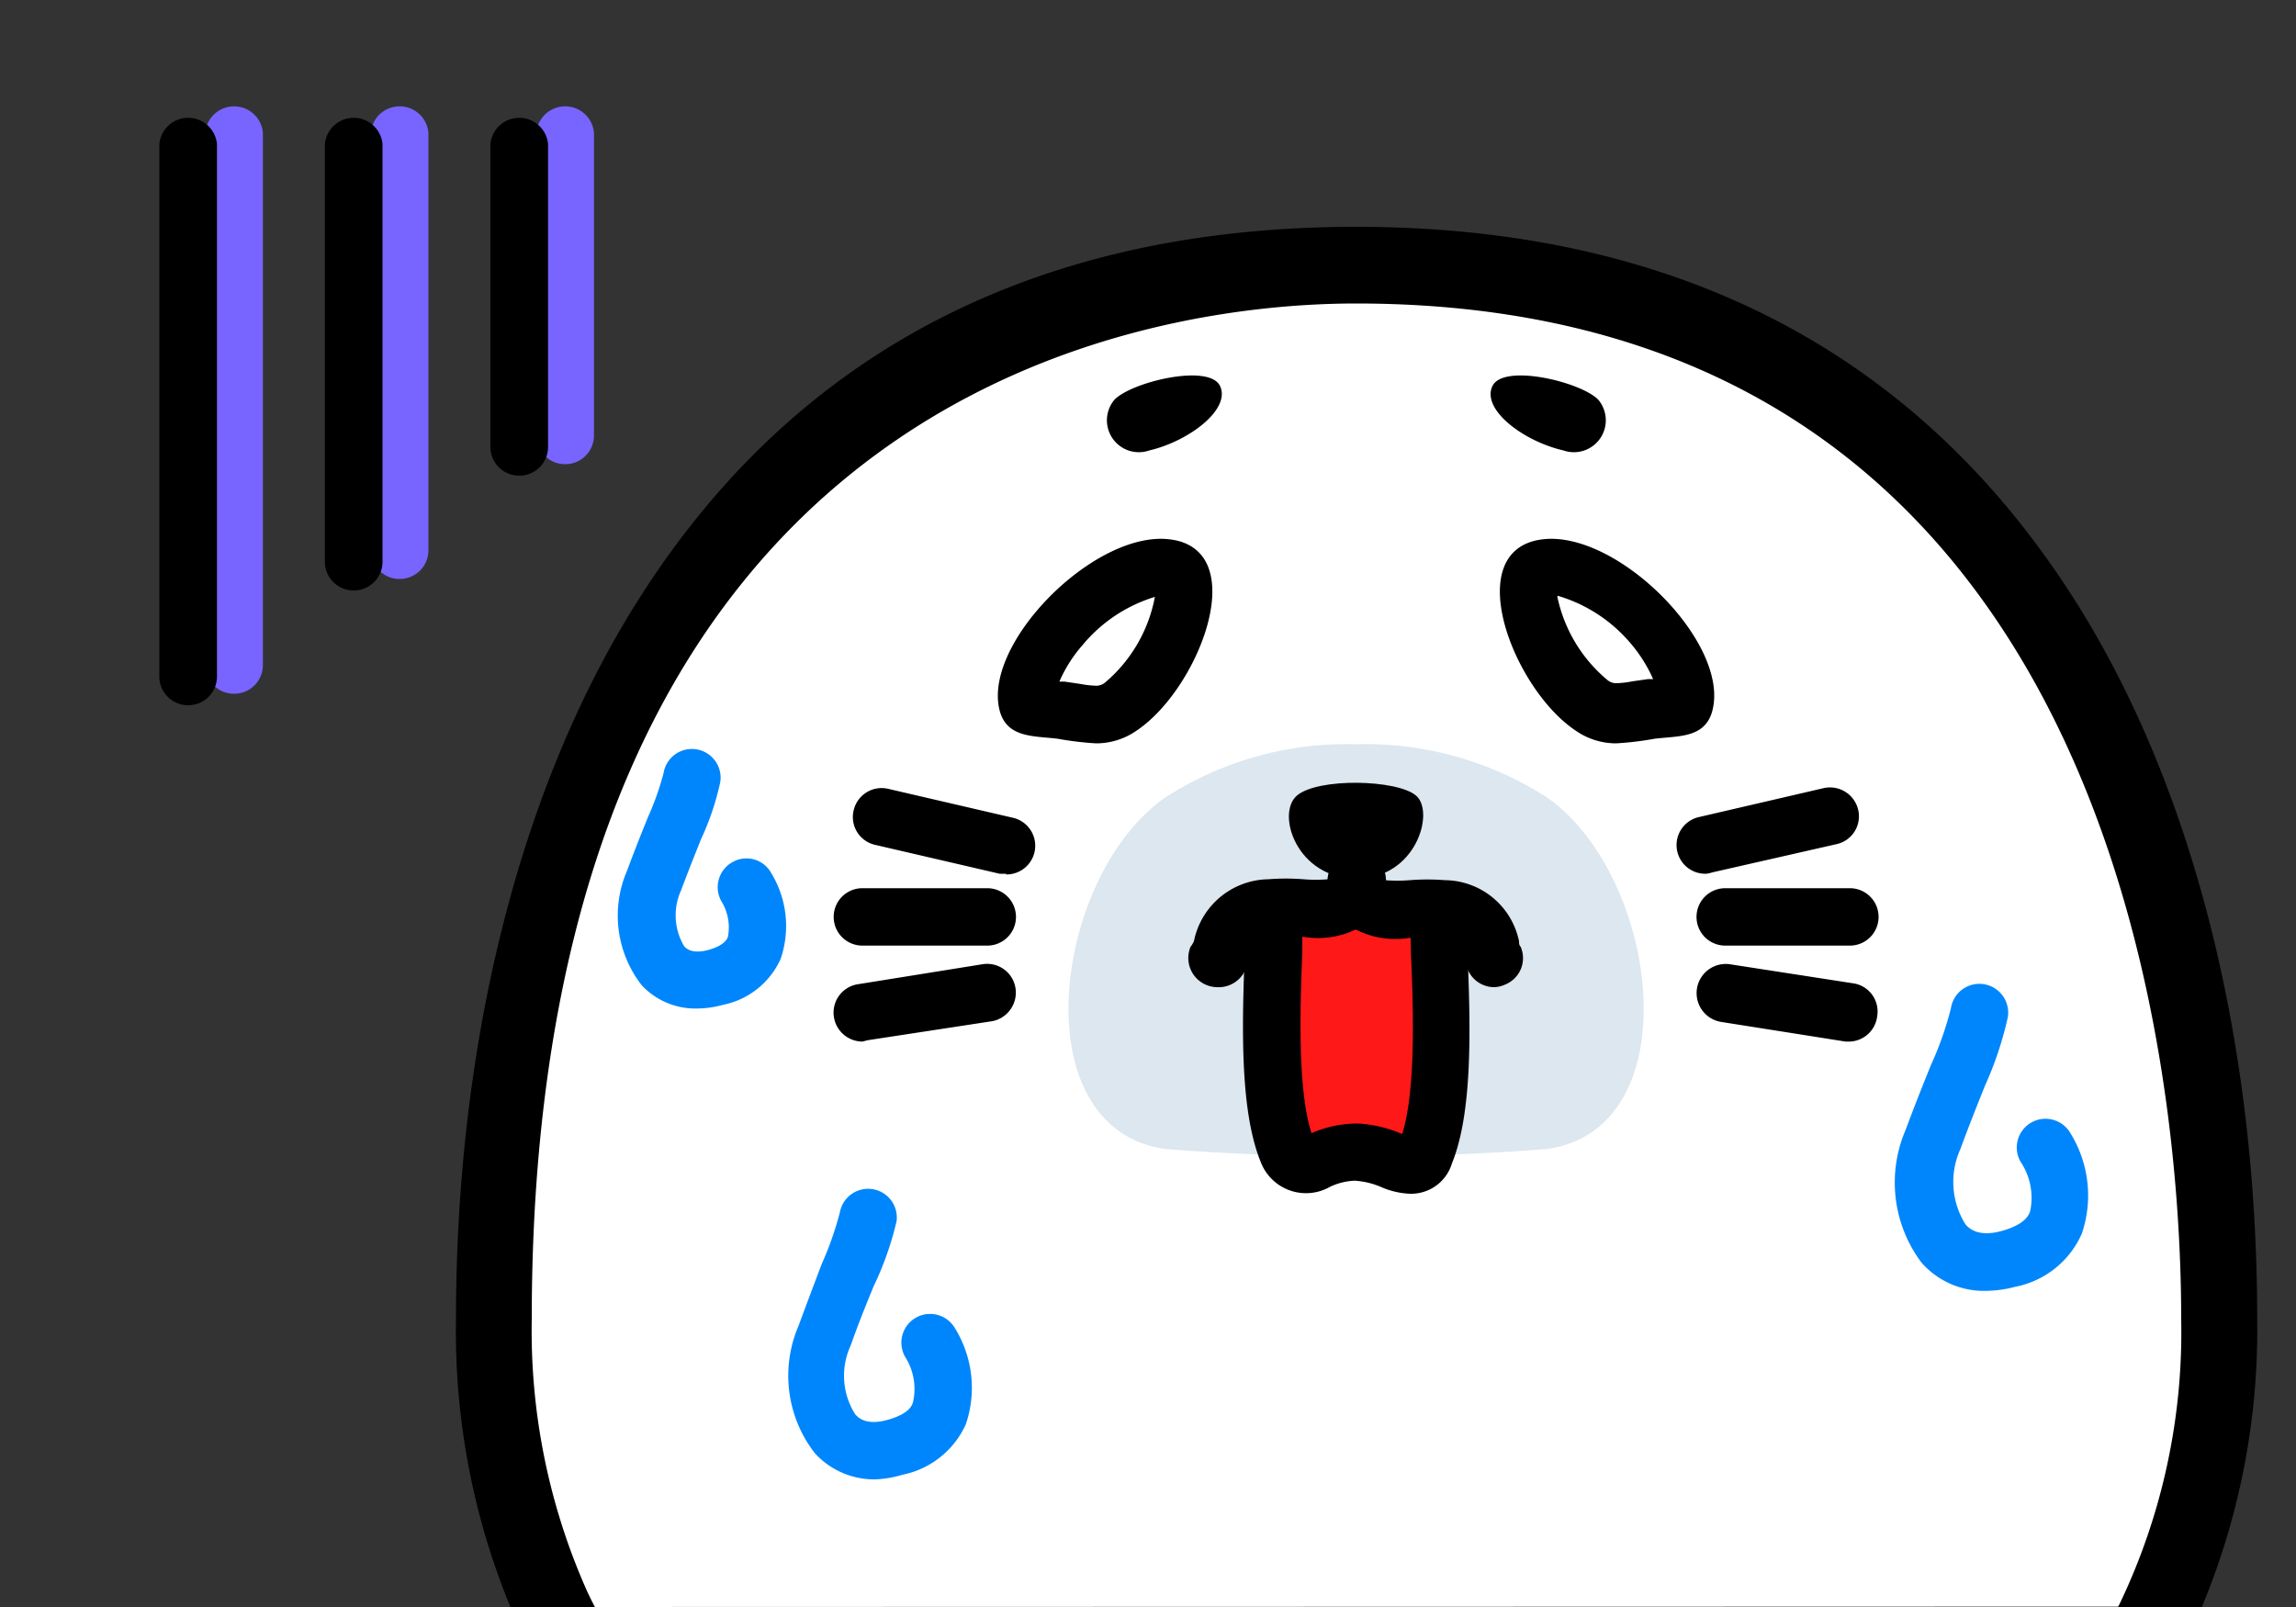 <svg id="レイヤー_1" data-name="レイヤー 1" xmlns="http://www.w3.org/2000/svg" viewBox="0 0 100 70"><rect x="0" y="0" width="100" height="70" fill="#333333" stroke="none"/><defs><style>.cls-1{fill:#fff;}.cls-2{fill:#dce7ef;}.cls-3{fill:#ff1818;}.cls-4{fill:#7864ff;}.cls-5{fill:#0086fc;}</style></defs><path class="cls-1" d="M24.71,70c-.12-.24-.25-.48-.36-.73A28.73,28.73,0,0,1,21.86,57c0-42.55,28.47-45.86,37.2-45.86,34.53,0,37.21,35.1,37.21,45.86a28.28,28.28,0,0,1-2.78,12.83l-.07.15Z"/><path d="M25.91,70c-.12-.23-.24-.47-.35-.71a27.85,27.85,0,0,1-2.4-11.82c0-41.06,27.48-44.25,35.9-44.25C92.38,13.22,95,47.09,95,57.47a27.42,27.42,0,0,1-2.68,12.39s-.05.09-.07.14H95.9a31.39,31.39,0,0,0,2.41-12.53c0-12.3-2.89-23.54-8.15-31.65C83.31,15.24,72.85,9.88,59.06,9.88S34.82,15.24,28,25.82c-5.25,8.11-8.14,19.35-8.14,31.65A31.53,31.53,0,0,0,22.23,70Z"/><path class="cls-2" d="M67.38,34.74a14.59,14.59,0,0,0-8.32-2.32,14.58,14.58,0,0,0-8.31,2.32c-4.9,3.42-6.29,14.41,0,15.31a107.35,107.35,0,0,0,16.63,0C73.67,49.15,72.27,38.16,67.38,34.74Z"/><path class="cls-3" d="M62.63,41.94c0,2.62.8,8.46-3.57,8.24s-3.56-5.62-3.56-8.24,1.47-2.67,3.44-2.67S62.63,39.33,62.63,41.94Z"/><path d="M50.3,26a6.44,6.44,0,0,1-2.18,3.74.6.6,0,0,1-.38.13,4.52,4.52,0,0,1-.7-.08l-.68-.1-.22,0a6.06,6.06,0,0,1,1-1.58A6.59,6.59,0,0,1,50.3,26m.26-2.53c-3.13,0-7.43,4.34-7.08,7.17.19,1.53,1.46,1.4,2.59,1.54a13.82,13.82,0,0,0,1.67.2,3.07,3.07,0,0,0,1.77-.56c2.64-1.77,4.91-7.5,1.76-8.27a3.29,3.29,0,0,0-.71-.08Z"/><path d="M67.84,25.54h0m0,.41A6.59,6.59,0,0,1,71,28a6.33,6.33,0,0,1,1,1.58l-.22,0-.69.1a4.29,4.29,0,0,1-.69.08.59.59,0,0,1-.38-.13A6.44,6.44,0,0,1,67.83,26m-.27-2.53a3.19,3.19,0,0,0-.7.08c-3.15.77-.89,6.5,1.76,8.27a3.07,3.07,0,0,0,1.77.56,13.82,13.82,0,0,0,1.67-.2c1.13-.14,2.39,0,2.58-1.54.36-2.83-3.94-7.17-7.08-7.17Z"/><path d="M53.14,16.82c-.46-1-3.84-.19-4.6.59a1.39,1.39,0,0,0,1.52,2.21C51.77,19.22,53.61,17.84,53.14,16.82Z"/><path d="M65,16.82c.47-1,3.85-.19,4.61.59a1.39,1.39,0,0,1-1.52,2.21C66.35,19.22,64.52,17.84,65,16.82Z"/><path d="M59.08,38.27c2.6,0,3.42-2.9,2.6-3.61s-4.29-.79-5.2,0S56.48,38.27,59.08,38.27Z"/><path d="M53,43a1.27,1.27,0,0,1-1.15-1.75A1.37,1.37,0,0,0,52,41a3.36,3.36,0,0,1,3.24-2.7,9.74,9.74,0,0,1,1.53,0,6.6,6.6,0,0,0,1.08,0v-.06a1.26,1.26,0,0,1,2.51,0,2.52,2.52,0,0,1-.74,1.91,3.81,3.81,0,0,1-3,.63,6,6,0,0,0-1.11,0c-.85.08-.91.3-1.07.88a4.27,4.27,0,0,1-.18.54A1.27,1.27,0,0,1,53,43Z"/><path d="M65.08,43a1.25,1.25,0,0,1-1.15-.76,4.27,4.27,0,0,1-.18-.54c-.16-.58-.22-.8-1.08-.88a7,7,0,0,0-1.11,0,3.79,3.79,0,0,1-3-.63,2.52,2.52,0,0,1-.74-1.91,1.26,1.26,0,0,1,2.51,0v.06a6.47,6.47,0,0,0,1.07,0,9.87,9.87,0,0,1,1.54,0A3.33,3.33,0,0,1,66.16,41c0,.09,0,.17.07.24a1.24,1.24,0,0,1-.66,1.64A1.23,1.23,0,0,1,65.08,43Zm-4.75-4.53h0Z"/><path d="M43.82,38.06l-.28,0-5.43-1.26a1.24,1.24,0,0,1-.93-1.5,1.25,1.25,0,0,1,1.5-.94l5.43,1.26a1.25,1.25,0,0,1-.29,2.47Z"/><path d="M43,41.19H37.56a1.25,1.25,0,0,1,0-2.5H43a1.25,1.25,0,1,1,0,2.5Z"/><path d="M37.56,45.37a1.26,1.26,0,0,1-1.24-1.07,1.25,1.25,0,0,1,1-1.42L42.8,42a1.25,1.25,0,0,1,1.43,1.05,1.27,1.27,0,0,1-1,1.43l-5.43.83Z"/><path d="M74.3,38.06A1.25,1.25,0,0,1,74,35.59l5.43-1.26a1.26,1.26,0,0,1,1.5.94,1.24,1.24,0,0,1-.94,1.5L74.58,38A1.27,1.27,0,0,1,74.3,38.06Z"/><path d="M80.57,41.19H75.14a1.25,1.25,0,0,1,0-2.5h5.43a1.25,1.25,0,0,1,0,2.5Z"/><path d="M80.57,45.37l-.19,0L75,44.52A1.25,1.25,0,0,1,75.33,42l5.43.84a1.24,1.24,0,0,1,1,1.42A1.25,1.25,0,0,1,80.57,45.37Z"/><path d="M61.44,52a3.45,3.45,0,0,1-1.3-.3A3.49,3.49,0,0,0,59,51.43a2.8,2.8,0,0,0-1.06.26,2.11,2.11,0,0,1-3-1c-.93-2.21-.86-5.82-.72-9.32,0-.59,0-1.09,0-1.41a1.25,1.25,0,0,1,1.25-1.25h0a1.25,1.25,0,0,1,1.25,1.25c0,.37,0,.87,0,1.51-.08,2.1-.24,5.89.4,7.89a5,5,0,0,1,2-.42,5.48,5.48,0,0,1,1.95.46h0c.63-2,.47-5.82.38-7.93,0-.63-.05-1.14-.05-1.51a1.26,1.26,0,0,1,2.51,0c0,.32,0,.83,0,1.41.15,3.5.22,7.1-.67,9.3A1.86,1.86,0,0,1,61.44,52Z"/><path class="cls-4" d="M10.19,30.22A1.25,1.25,0,0,1,8.94,29V5.78a1.26,1.26,0,0,1,2.51,0V29A1.25,1.25,0,0,1,10.19,30.22Z"/><path class="cls-4" d="M17.4,25.22A1.25,1.25,0,0,1,16.15,24V5.78a1.26,1.26,0,0,1,2.51,0V24A1.25,1.25,0,0,1,17.4,25.22Z"/><path class="cls-4" d="M24.62,20.22A1.25,1.25,0,0,1,23.36,19V5.78a1.26,1.26,0,0,1,2.51,0V19A1.25,1.25,0,0,1,24.62,20.22Z"/><path d="M8.19,30.72a1.25,1.25,0,0,1-1.25-1.25V6.28a1.26,1.26,0,0,1,2.51,0V29.47A1.25,1.25,0,0,1,8.19,30.72Z"/><path d="M15.4,25.72a1.25,1.25,0,0,1-1.25-1.25V6.28a1.26,1.26,0,0,1,2.51,0V24.47A1.25,1.25,0,0,1,15.4,25.72Z"/><path d="M22.62,20.72a1.25,1.25,0,0,1-1.26-1.25V6.28a1.26,1.26,0,0,1,2.51,0V19.47A1.25,1.25,0,0,1,22.62,20.72Z"/><path class="cls-5" d="M86.45,56.23A3.62,3.62,0,0,1,83.69,55,5.81,5.81,0,0,1,83,49.21c.42-1.13.8-2.08,1.11-2.84a14.38,14.38,0,0,0,.86-2.45,1.25,1.25,0,0,1,2.48.38,15.17,15.17,0,0,1-1,3c-.31.78-.67,1.67-1.07,2.76a3.47,3.47,0,0,0,.23,3.28c.13.14.52.57,1.57.28s1.18-.71,1.24-.85A2.82,2.82,0,0,0,88,50.6a1.25,1.25,0,0,1,2.18-1.23,5.16,5.16,0,0,1,.49,4.37,4,4,0,0,1-2.89,2.31A5.23,5.23,0,0,1,86.45,56.23Z"/><path class="cls-5" d="M38.13,64.44a3.49,3.49,0,0,1-2.64-1.14,5.5,5.5,0,0,1-.71-5.55c.39-1.06.75-2,1-2.67a14.48,14.48,0,0,0,.8-2.27,1.25,1.25,0,0,1,2.47.38,13.74,13.74,0,0,1-1,2.84c-.3.73-.64,1.56-1,2.58a3.14,3.14,0,0,0,.2,3c.12.13.46.5,1.4.24s1.06-.62,1.11-.75a2.6,2.6,0,0,0-.34-2,1.25,1.25,0,1,1,2.18-1.23,4.94,4.94,0,0,1,.47,4.16,3.86,3.86,0,0,1-2.77,2.21A4.66,4.66,0,0,1,38.13,64.44Z"/><path class="cls-5" d="M30.39,43.93a3.21,3.21,0,0,1-2.43-1,4.93,4.93,0,0,1-.65-5c.34-.92.65-1.69.9-2.31a12.43,12.43,0,0,0,.69-1.94,1.25,1.25,0,0,1,2.47.39,11.68,11.68,0,0,1-.84,2.49c-.25.63-.54,1.35-.87,2.23a2.63,2.63,0,0,0,.14,2.43c.08.09.33.35,1.05.16.46-.13.75-.31.85-.56a2.15,2.15,0,0,0-.28-1.56,1.25,1.25,0,0,1,.47-1.7,1.23,1.23,0,0,1,1.7.47A4.43,4.43,0,0,1,34,41.77a3.51,3.51,0,0,1-2.51,2A4.35,4.35,0,0,1,30.39,43.93Z"/></svg>